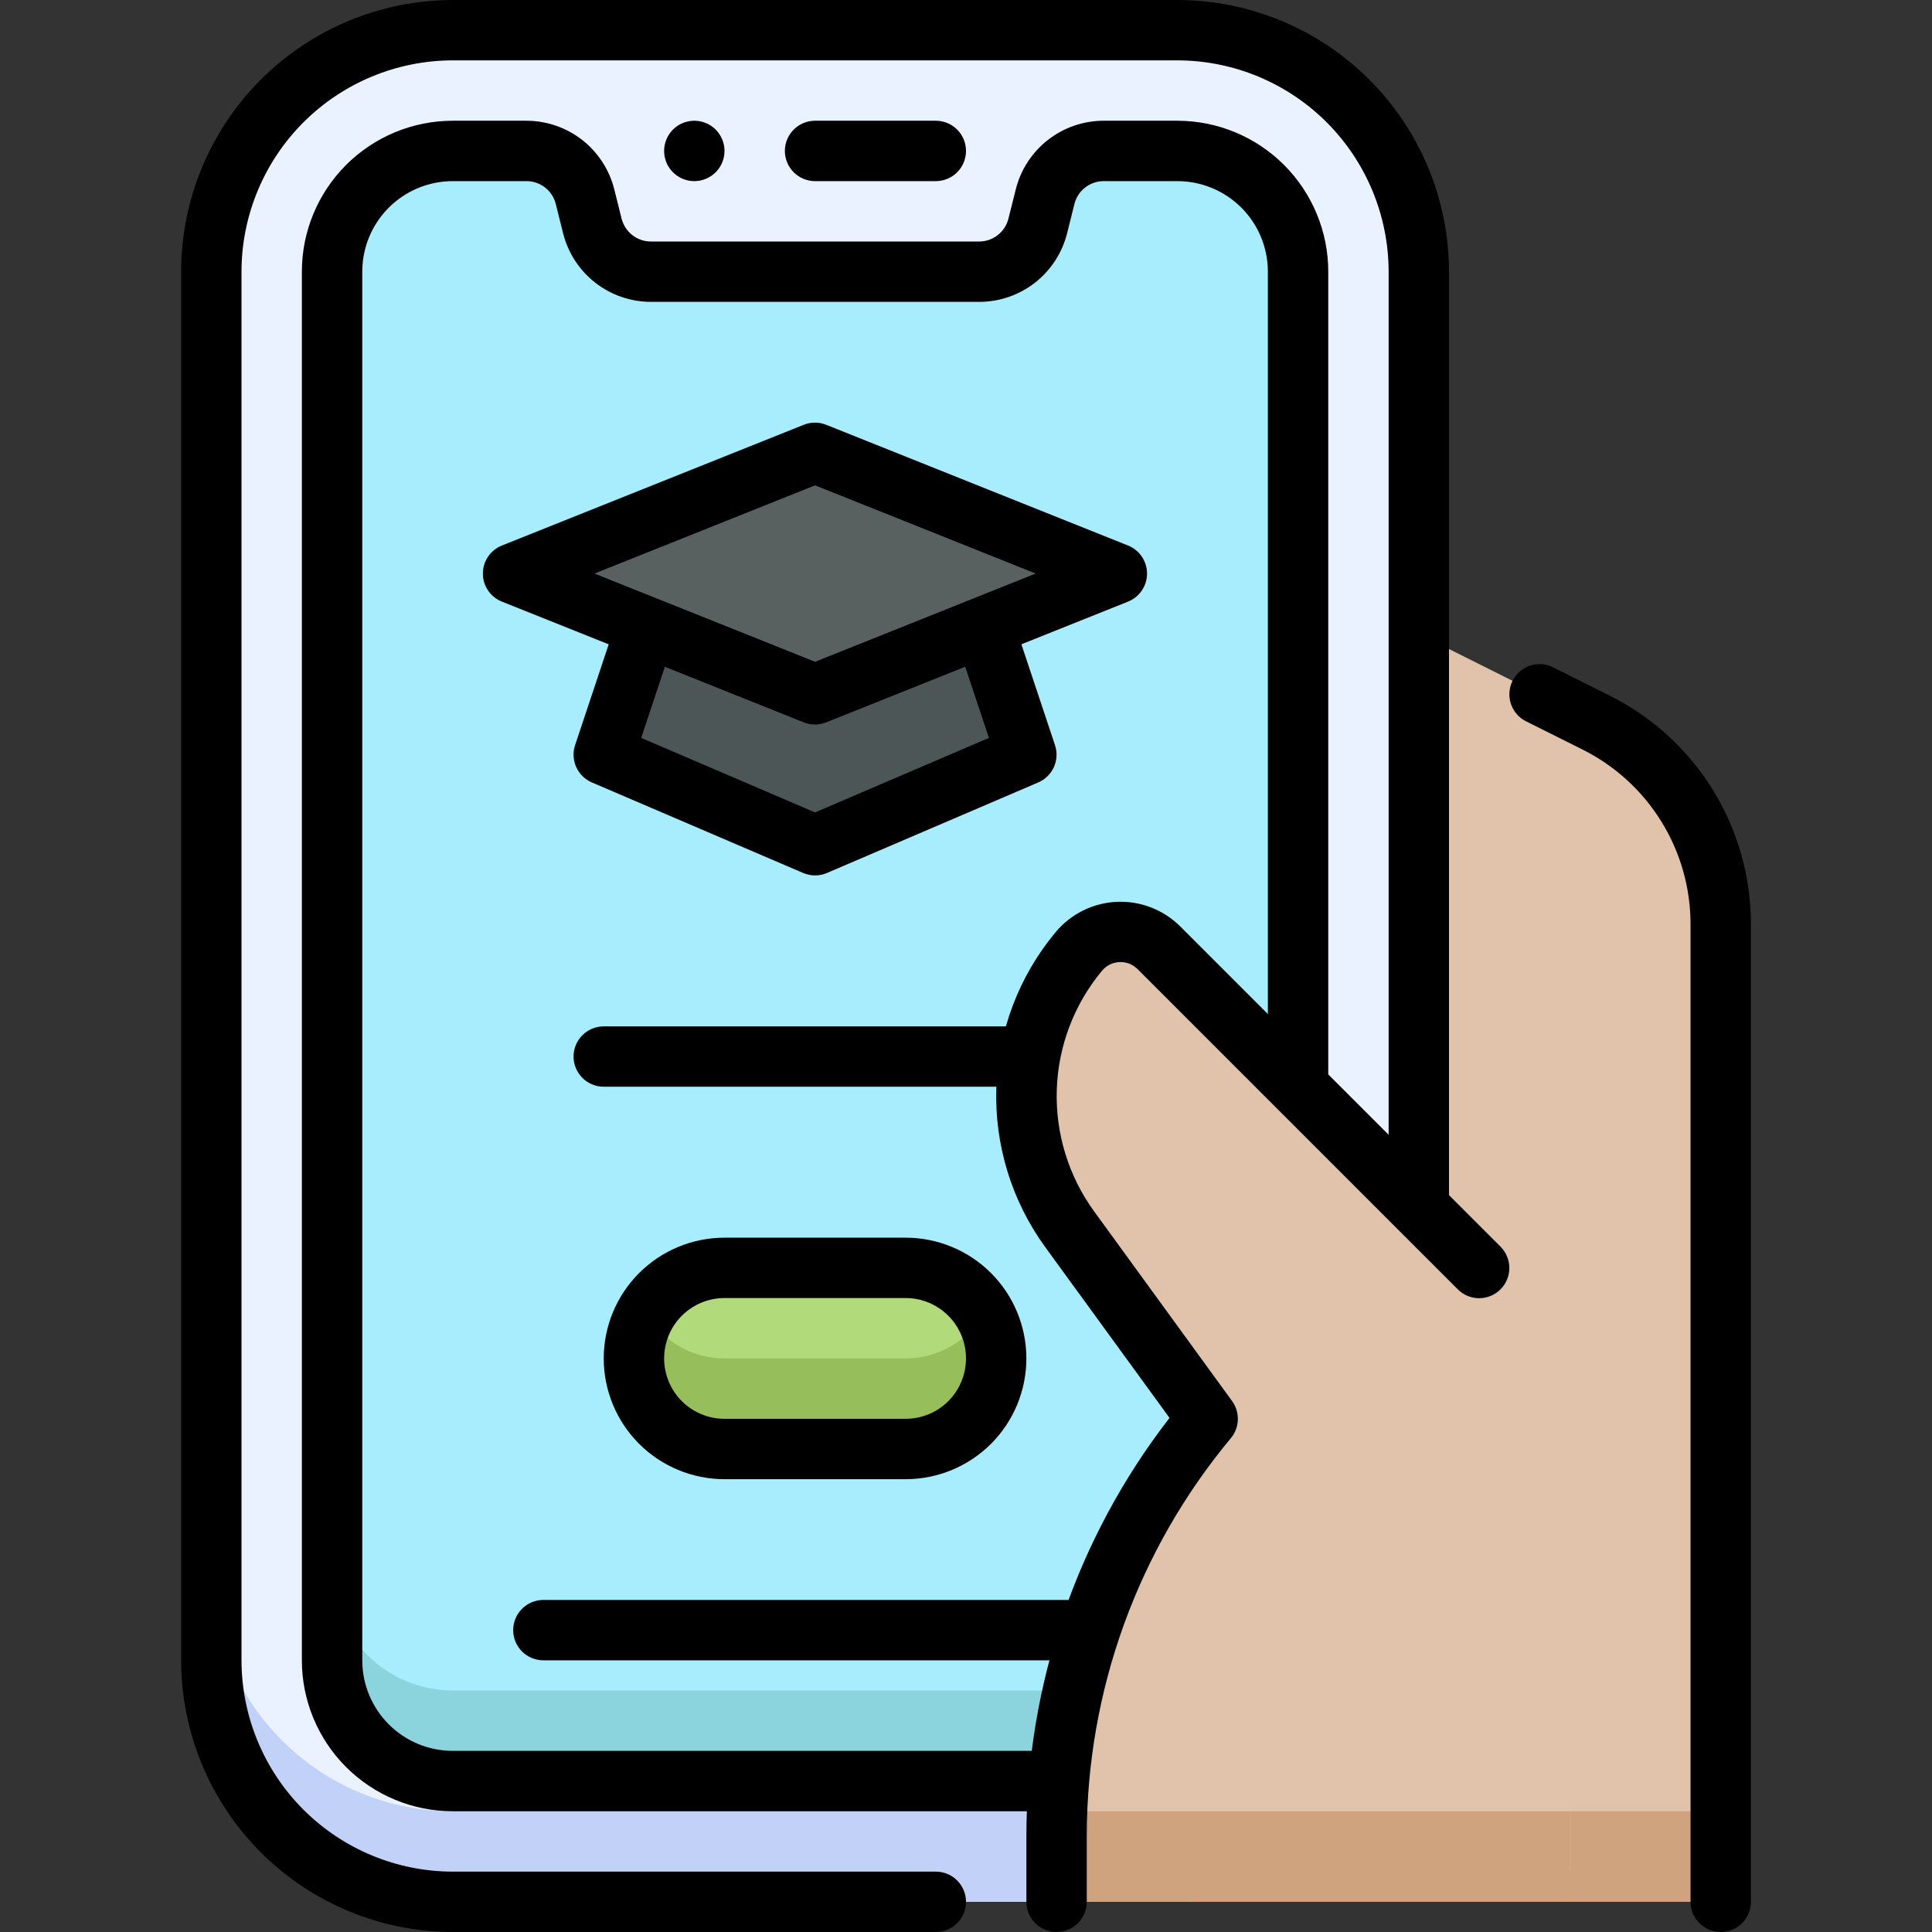 <svg width="61" height="61" viewBox="0 0 61 61" fill="none" xmlns="http://www.w3.org/2000/svg">
<rect x="0" y="0" width="61" height="61" fill="#333333" stroke="none"/>
<path d="M44.797 20.016L50.376 22.806C51.564 23.399 52.562 24.312 53.26 25.441C53.958 26.57 54.328 27.872 54.328 29.199V60.047H34.312V20.016H44.797Z" fill="#E0C3AA"/>
<path d="M34.312 57.188H54.328V60.047H34.312V57.188Z" fill="#D0A37F"/>
<path d="M54.329 61C54.076 61 53.834 60.9 53.655 60.721C53.476 60.542 53.376 60.3 53.376 60.047V29.199C53.38 28.047 53.061 26.918 52.455 25.939C51.85 24.959 50.982 24.169 49.95 23.658L48.184 22.775C48.071 22.719 47.971 22.641 47.889 22.547C47.807 22.452 47.745 22.342 47.705 22.224C47.666 22.105 47.65 21.979 47.659 21.854C47.667 21.729 47.701 21.607 47.757 21.495C47.813 21.383 47.891 21.283 47.985 21.201C48.08 21.119 48.19 21.057 48.308 21.017C48.427 20.977 48.553 20.962 48.678 20.971C48.803 20.979 48.925 21.013 49.036 21.069L50.803 21.953C52.152 22.622 53.287 23.655 54.079 24.936C54.87 26.216 55.287 27.693 55.282 29.199V60.047C55.282 60.3 55.181 60.542 55.003 60.721C54.824 60.9 54.581 61 54.329 61Z" fill="black"/>
<path d="M37.172 0.953H14.297C10.086 0.953 6.672 4.367 6.672 8.578V52.422C6.672 56.633 10.086 60.047 14.297 60.047H37.172C41.383 60.047 44.797 56.633 44.797 52.422V8.578C44.797 4.367 41.383 0.953 37.172 0.953Z" fill="#EAF2FF"/>
<path d="M37.172 57.188H14.297C12.275 57.188 10.335 56.384 8.905 54.954C7.475 53.524 6.672 51.585 6.672 49.562V52.422C6.672 54.444 7.475 56.384 8.905 57.814C10.335 59.243 12.275 60.047 14.297 60.047H37.172C39.194 60.047 41.134 59.243 42.564 57.814C43.993 56.384 44.797 54.444 44.797 52.422V49.562C44.797 51.585 43.993 53.524 42.564 54.954C41.134 56.384 39.194 57.188 37.172 57.188Z" fill="#C1D1F7"/>
<path d="M29.547 61H14.297C12.023 60.998 9.842 60.093 8.234 58.485C6.626 56.877 5.721 54.696 5.719 52.422V8.578C5.721 6.304 6.626 4.123 8.234 2.515C9.842 0.907 12.023 0.003 14.297 0L37.172 0C39.446 0.003 41.627 0.907 43.235 2.515C44.843 4.123 45.748 6.304 45.75 8.578V52.422C45.75 52.675 45.65 52.917 45.471 53.096C45.292 53.275 45.05 53.375 44.797 53.375C44.544 53.375 44.302 53.275 44.123 53.096C43.944 52.917 43.844 52.675 43.844 52.422V8.578C43.842 6.809 43.138 5.113 41.888 3.862C40.637 2.612 38.941 1.908 37.172 1.906H14.297C12.528 1.908 10.832 2.612 9.581 3.862C8.33 5.113 7.627 6.809 7.625 8.578V52.422C7.627 54.191 8.33 55.887 9.581 57.138C10.832 58.388 12.528 59.092 14.297 59.094H29.547C29.8 59.094 30.042 59.194 30.221 59.373C30.4 59.552 30.5 59.794 30.5 60.047C30.5 60.3 30.4 60.542 30.221 60.721C30.042 60.9 29.8 61 29.547 61Z" fill="black"/>
<path d="M40.984 8.578V52.422C40.984 53.433 40.583 54.403 39.868 55.118C39.153 55.833 38.183 56.234 37.172 56.234H14.297C13.286 56.234 12.316 55.833 11.601 55.118C10.886 54.403 10.484 53.433 10.484 52.422V8.578C10.484 7.567 10.886 6.597 11.601 5.882C12.316 5.167 13.286 4.766 14.297 4.766H16.621C17.046 4.766 17.458 4.909 17.792 5.171C18.126 5.432 18.364 5.798 18.467 6.21L18.705 7.134C18.808 7.546 19.045 7.912 19.38 8.173C19.714 8.435 20.126 8.577 20.551 8.578H30.916C31.341 8.578 31.753 8.436 32.088 8.174C32.423 7.912 32.661 7.546 32.764 7.134L33.002 6.21C33.105 5.798 33.342 5.432 33.677 5.171C34.011 4.909 34.423 4.766 34.847 4.766H37.172C38.183 4.766 39.153 5.167 39.868 5.882C40.583 6.597 40.984 7.567 40.984 8.578Z" fill="#A8EDFD"/>
<path d="M32.406 34.312H19.062C18.81 34.312 18.567 34.212 18.389 34.033C18.21 33.855 18.109 33.612 18.109 33.359C18.109 33.107 18.21 32.864 18.389 32.685C18.567 32.507 18.81 32.406 19.062 32.406H32.406C32.659 32.406 32.901 32.507 33.08 32.685C33.259 32.864 33.359 33.107 33.359 33.359C33.359 33.612 33.259 33.855 33.08 34.033C32.901 34.212 32.659 34.312 32.406 34.312Z" fill="black"/>
<path d="M28.594 45.75H22.875C22.117 45.75 21.389 45.449 20.853 44.913C20.317 44.376 20.016 43.649 20.016 42.891C20.016 42.132 20.317 41.405 20.853 40.869C21.389 40.333 22.117 40.031 22.875 40.031H28.594C29.352 40.031 30.079 40.333 30.616 40.869C31.152 41.405 31.453 42.132 31.453 42.891C31.453 43.649 31.152 44.376 30.616 44.913C30.079 45.449 29.352 45.75 28.594 45.75Z" fill="#B1DA7A"/>
<path d="M28.593 42.891H22.875C22.373 42.891 21.88 42.758 21.445 42.507C21.011 42.256 20.65 41.895 20.399 41.461C20.148 41.896 20.016 42.389 20.016 42.891C20.016 43.392 20.148 43.885 20.399 44.32C20.649 44.755 21.01 45.116 21.445 45.367C21.88 45.618 22.373 45.75 22.875 45.75H28.593C30.807 45.75 32.16 43.347 31.069 41.461C30.818 41.895 30.457 42.256 30.023 42.507C29.588 42.758 29.095 42.891 28.593 42.891Z" fill="#96BF5B"/>
<path d="M28.594 46.703H22.875C21.864 46.703 20.894 46.301 20.179 45.587C19.464 44.871 19.062 43.902 19.062 42.891C19.062 41.88 19.464 40.91 20.179 40.195C20.894 39.48 21.864 39.078 22.875 39.078H28.594C29.605 39.078 30.575 39.48 31.29 40.195C32.005 40.91 32.406 41.88 32.406 42.891C32.406 43.902 32.005 44.871 31.29 45.587C30.575 46.301 29.605 46.703 28.594 46.703ZM22.875 40.984C22.369 40.984 21.885 41.185 21.527 41.543C21.17 41.9 20.969 42.385 20.969 42.891C20.969 43.396 21.17 43.881 21.527 44.239C21.885 44.596 22.369 44.797 22.875 44.797H28.594C29.099 44.797 29.584 44.596 29.942 44.239C30.299 43.881 30.5 43.396 30.5 42.891C30.5 42.385 30.299 41.9 29.942 41.543C29.584 41.185 29.099 40.984 28.594 40.984H22.875Z" fill="black"/>
<path d="M30.5 18.109H20.969L19.062 23.828L25.734 26.688L32.406 23.828L30.5 18.109Z" fill="#4C5657"/>
<path d="M25.359 27.563L18.687 24.704C18.467 24.61 18.291 24.436 18.193 24.218C18.095 24 18.083 23.753 18.158 23.527L20.064 17.808C20.128 17.618 20.249 17.453 20.411 17.336C20.574 17.219 20.769 17.156 20.969 17.156H30.5C30.7 17.156 30.895 17.219 31.057 17.336C31.22 17.453 31.341 17.618 31.404 17.808L33.31 23.527C33.386 23.753 33.373 24 33.276 24.218C33.178 24.436 33.001 24.61 32.782 24.704L26.11 27.563C25.991 27.614 25.863 27.64 25.734 27.64C25.605 27.64 25.478 27.614 25.359 27.563ZM20.244 23.298L25.734 25.651L31.224 23.298L29.812 19.062H21.656L20.244 23.298Z" fill="black"/>
<path d="M35.266 18.109L25.734 21.922L16.203 18.109L25.734 14.297L35.266 18.109Z" fill="#596060"/>
<path d="M25.377 22.807L15.846 18.995C15.669 18.924 15.517 18.802 15.41 18.644C15.303 18.486 15.246 18.3 15.246 18.109C15.246 17.919 15.303 17.733 15.41 17.575C15.517 17.417 15.669 17.295 15.846 17.224L25.377 13.412C25.604 13.321 25.858 13.321 26.085 13.412L35.616 17.224C35.793 17.295 35.945 17.417 36.052 17.575C36.159 17.733 36.216 17.919 36.216 18.109C36.216 18.3 36.159 18.486 36.052 18.644C35.945 18.802 35.793 18.924 35.616 18.995L26.085 22.807C25.858 22.898 25.604 22.898 25.377 22.807ZM18.77 18.109L25.735 20.895L32.7 18.109L25.735 15.324L18.77 18.109Z" fill="black"/>
<path d="M37.172 53.375H14.297C13.286 53.375 12.316 52.973 11.601 52.258C10.886 51.543 10.484 50.574 10.484 49.562V52.422C10.484 53.433 10.886 54.403 11.601 55.118C12.316 55.833 13.286 56.234 14.297 56.234H37.172C38.183 56.234 39.153 55.833 39.868 55.118C40.583 54.403 40.984 53.433 40.984 52.422V49.562C40.984 50.574 40.583 51.543 39.868 52.258C39.153 52.973 38.183 53.375 37.172 53.375Z" fill="#8BD4DE"/>
<path d="M37.172 57.188H14.297C13.033 57.188 11.821 56.685 10.927 55.792C10.033 54.898 9.531 53.686 9.531 52.422V8.578C9.531 7.314 10.033 6.102 10.927 5.208C11.821 4.315 13.033 3.812 14.297 3.812H16.621C17.259 3.813 17.878 4.026 18.381 4.418C18.883 4.811 19.24 5.36 19.395 5.978L19.626 6.903C19.678 7.109 19.797 7.292 19.964 7.423C20.132 7.554 20.338 7.625 20.551 7.625H30.916C31.128 7.625 31.335 7.554 31.502 7.423C31.67 7.292 31.789 7.109 31.84 6.903L32.072 5.978C32.226 5.359 32.584 4.81 33.087 4.418C33.59 4.025 34.209 3.812 34.847 3.812H37.172C38.436 3.812 39.648 4.315 40.542 5.208C41.435 6.102 41.938 7.314 41.938 8.578V52.422C41.938 53.686 41.435 54.898 40.542 55.792C39.648 56.685 38.436 57.188 37.172 57.188ZM14.297 5.719C13.539 5.719 12.811 6.02 12.275 6.556C11.739 7.092 11.438 7.82 11.438 8.578V52.422C11.438 53.18 11.739 53.907 12.275 54.444C12.811 54.98 13.539 55.281 14.297 55.281H37.172C37.93 55.281 38.657 54.98 39.194 54.444C39.73 53.907 40.031 53.18 40.031 52.422V8.578C40.031 7.82 39.73 7.092 39.194 6.556C38.657 6.02 37.93 5.719 37.172 5.719H34.847C34.635 5.719 34.428 5.79 34.261 5.921C34.093 6.051 33.974 6.235 33.923 6.441L33.692 7.365C33.537 7.984 33.18 8.533 32.678 8.925C32.175 9.318 31.556 9.531 30.918 9.531H20.553C19.915 9.531 19.296 9.318 18.794 8.925C18.291 8.533 17.934 7.984 17.779 7.365L17.548 6.441C17.497 6.234 17.377 6.051 17.209 5.92C17.041 5.789 16.834 5.718 16.621 5.719H14.297Z" fill="black"/>
<path d="M21.922 5.719C21.733 5.719 21.549 5.663 21.392 5.558C21.236 5.453 21.113 5.305 21.041 5.13C20.969 4.956 20.95 4.765 20.987 4.58C21.024 4.395 21.115 4.225 21.248 4.092C21.381 3.958 21.551 3.868 21.736 3.831C21.921 3.794 22.113 3.813 22.287 3.885C22.461 3.957 22.61 4.079 22.714 4.236C22.819 4.393 22.875 4.577 22.875 4.766C22.875 5.018 22.775 5.261 22.596 5.44C22.417 5.618 22.175 5.719 21.922 5.719Z" fill="black"/>
<path d="M29.547 5.719H25.734C25.482 5.719 25.239 5.618 25.06 5.44C24.882 5.261 24.781 5.018 24.781 4.766C24.781 4.513 24.882 4.27 25.06 4.092C25.239 3.913 25.482 3.812 25.734 3.812H29.547C29.8 3.812 30.042 3.913 30.221 4.092C30.4 4.27 30.5 4.513 30.5 4.766C30.5 5.018 30.4 5.261 30.221 5.44C30.042 5.618 29.8 5.719 29.547 5.719Z" fill="black"/>
<path d="M34.312 52.422H17.156C16.904 52.422 16.661 52.322 16.482 52.143C16.303 51.964 16.203 51.721 16.203 51.469C16.203 51.216 16.303 50.974 16.482 50.795C16.661 50.616 16.904 50.516 17.156 50.516H34.312C34.565 50.516 34.808 50.616 34.986 50.795C35.165 50.974 35.266 51.216 35.266 51.469C35.266 51.721 35.165 51.964 34.986 52.143C34.808 52.322 34.565 52.422 34.312 52.422Z" fill="black"/>
<path d="M33.36 59.094V57.96C33.359 53.15 35.046 48.492 38.125 44.797L33.775 38.816C32.839 37.529 32.36 35.967 32.412 34.376C32.465 32.785 33.046 31.258 34.065 30.035C34.217 29.852 34.405 29.703 34.618 29.596C34.831 29.49 35.064 29.429 35.302 29.418C35.54 29.407 35.778 29.445 35.999 29.531C36.222 29.617 36.423 29.748 36.592 29.916L46.703 40.031L49.563 45.75V59.094H33.36Z" fill="#E0C3AA"/>
<path d="M33.359 60.047H49.562V57.188H33.375C33.359 57.95 33.359 58.153 33.359 60.047Z" fill="#D0A37F"/>
<path d="M33.36 61C33.107 61 32.865 60.9 32.686 60.721C32.507 60.542 32.407 60.3 32.407 60.047V57.96C32.411 53.183 34 48.544 36.926 44.768L33.002 39.376C31.942 37.918 31.398 36.147 31.458 34.345C31.517 32.543 32.177 30.812 33.333 29.428C33.57 29.144 33.864 28.913 34.196 28.748C34.527 28.584 34.889 28.491 35.259 28.474C35.629 28.457 35.998 28.518 36.343 28.651C36.688 28.785 37.002 28.989 37.264 29.25L47.376 39.361C47.464 39.449 47.534 39.554 47.582 39.67C47.63 39.786 47.655 39.91 47.655 40.035C47.655 40.16 47.63 40.284 47.582 40.4C47.534 40.516 47.464 40.621 47.376 40.709C47.287 40.798 47.182 40.868 47.066 40.916C46.95 40.964 46.827 40.989 46.701 40.989C46.576 40.989 46.452 40.964 46.336 40.916C46.221 40.868 46.115 40.798 46.027 40.709L35.917 30.598C35.842 30.523 35.753 30.465 35.654 30.426C35.556 30.388 35.45 30.371 35.345 30.376C35.239 30.381 35.136 30.407 35.041 30.454C34.947 30.501 34.863 30.568 34.795 30.649C33.913 31.708 33.41 33.032 33.366 34.41C33.322 35.788 33.739 37.141 34.551 38.255L38.901 44.236C39.026 44.407 39.09 44.616 39.083 44.828C39.076 45.04 38.999 45.244 38.863 45.407C35.927 48.932 34.318 53.373 34.313 57.96V60.047C34.313 60.3 34.213 60.542 34.034 60.721C33.855 60.9 33.613 61 33.36 61Z" fill="black"/>
</svg>
